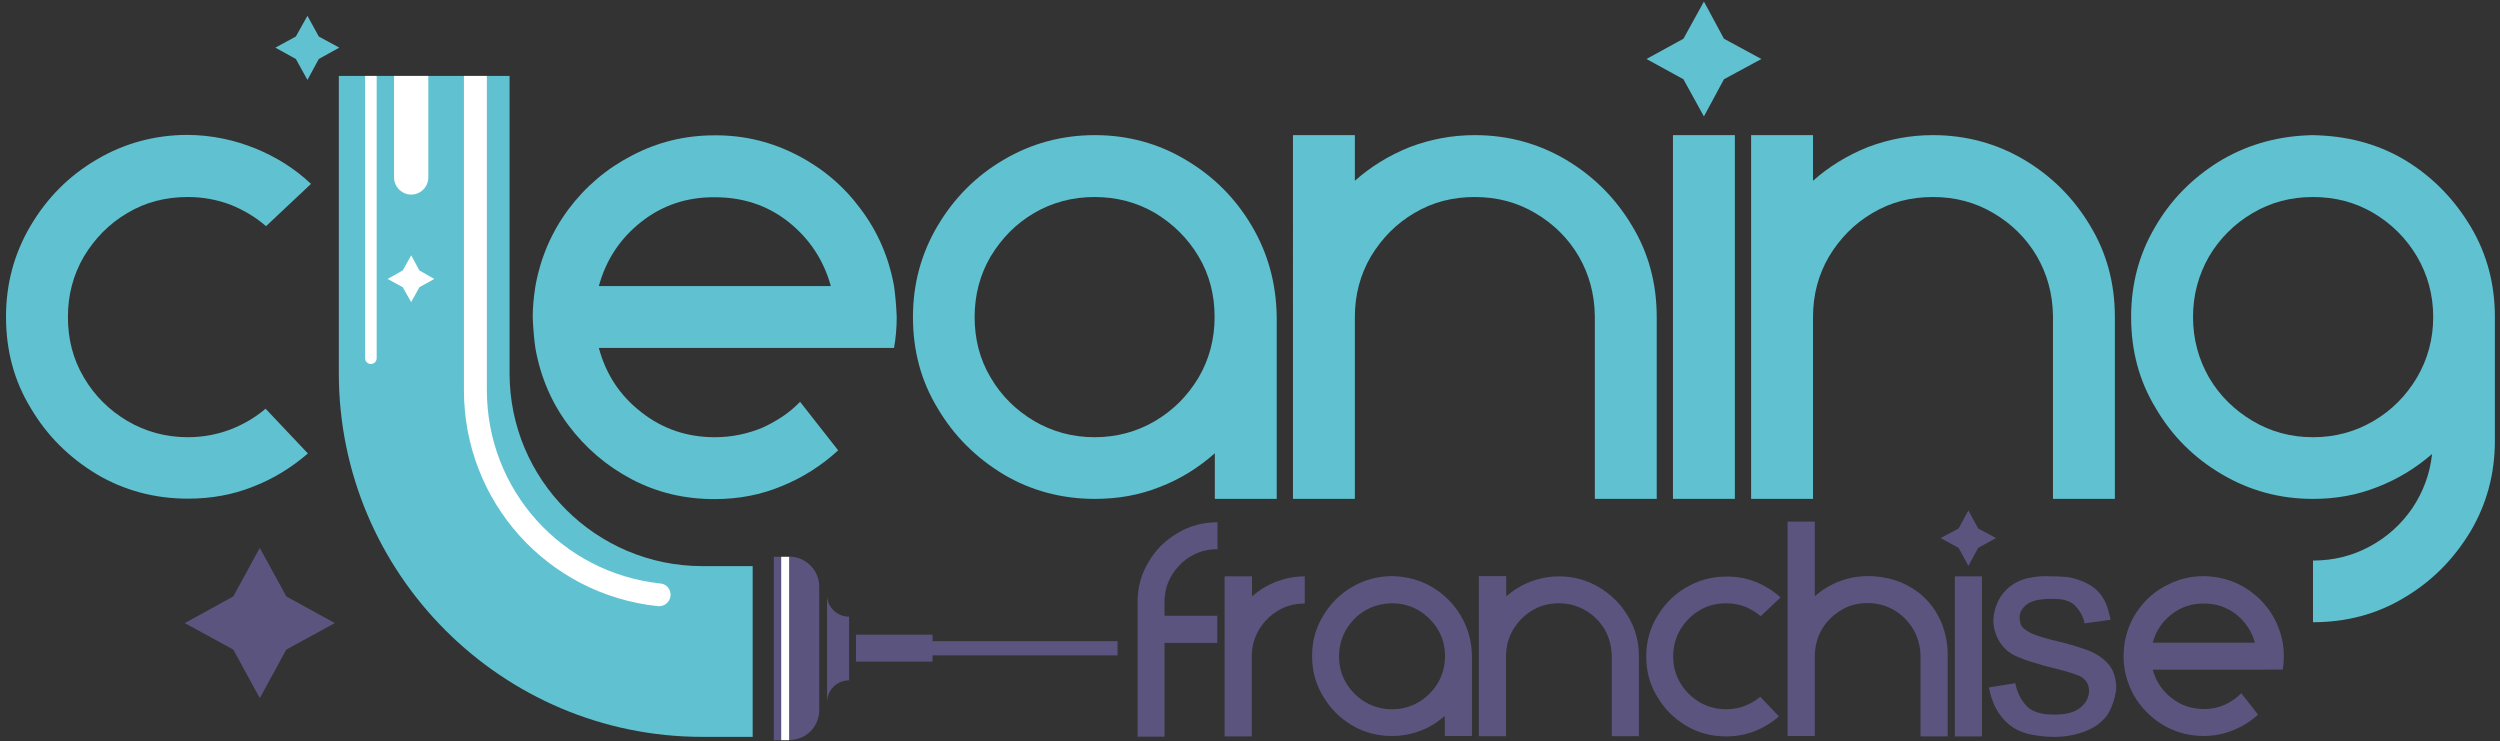 <?xml version="1.0" encoding="utf-8"?>
<!-- Generator: Adobe Illustrator 28.1.0, SVG Export Plug-In . SVG Version: 6.00 Build 0)  -->
<svg version="1.1" id="Слой_1" xmlns="http://www.w3.org/2000/svg" xmlns:xlink="http://www.w3.org/1999/xlink" x="0px" y="0px"
	 viewBox="0 0 1123 333" style="enable-background:new 0 0 1123 333;" xml:space="preserve">
<rect x="0" y="0" width="1123" height="333" fill="#333333" stroke="none"/>
<style type="text/css">
	.st0{enable-background:new    ;}
	.st1{fill:#60C2D0;}
	.st2{fill:#5B547E;}
	.st3{fill:#FFFFFF;}
</style>
<g class="st0">
	<path class="st1" d="M114.5,66.6c9.4,3.8,17.9,9.1,25.2,16l-20.2,19c-4.7-4.1-10.1-7.3-16.1-9.7c-5.9-2.2-12.3-3.4-19-3.4
		c-10,0-19,2.3-27.2,7.2c-8.2,4.8-14.6,11.4-19.5,19.5c-4.8,8.2-7.2,17.3-7.2,27.2s2.3,19,7.2,27.2c4.8,8.2,11.3,14.6,19.5,19.5
		c8.2,4.8,17.3,7.3,27.2,7.3c6.7,0,13-1.2,18.9-3.4c6-2.3,11.3-5.4,16-9.4l19,20.1c-7.3,6.3-15.5,11.4-24.6,14.9
		c-9.2,3.7-19,5.4-29.3,5.4c-14.9,0-28.7-3.7-41-11c-12.4-7.5-22.3-17.3-29.6-29.7c-7.5-12.3-11.1-25.9-11.1-41
		c0-14.9,3.7-28.5,11.1-41c7.3-12.3,17.1-22.3,29.6-29.6c12.3-7.3,26.1-11.1,41-11.1C95.1,60.7,105,62.8,114.5,66.6z"/>
	<path class="st1" d="M358.3,69.8c11.4,5.9,20.8,13.9,28.4,24.2c7.6,10.1,12.6,21.7,14.9,34.5c0.6,4.2,1,8.9,1.2,13.9
		c0,4.8-0.4,9.4-1.2,13.9H269c3.2,11.9,9.5,21.4,19,28.8c9.5,7.5,20.5,11.3,33.1,11.3c7.5,0,14.6-1.5,21.2-4.2
		c6.4-2.9,12.3-6.7,17.1-11.7l17.1,21.8c-7.3,6.7-15.8,12.2-25.2,16c-9.5,4-19.6,5.9-30.3,5.9c-13.5,0-25.8-2.9-37.2-8.9
		c-11.4-6-20.8-14.1-28.4-24.2c-7.6-10.1-12.6-21.7-14.9-34.7c-0.6-4.2-1-8.8-1.2-13.9c0-4.2,0.4-8.9,1.2-13.9
		c2.3-12.9,7.3-24.4,14.8-34.5c7.6-10.2,17.1-18.3,28.5-24.2c11.4-6,23.7-9.1,37.2-9.1C334.4,60.7,346.8,63.8,358.3,69.8z M288,99.7
		c-9.5,7.5-15.8,17.1-19,28.8h104.2c-3.2-11.7-9.7-21.4-19-28.8c-9.5-7.5-20.5-11.1-33.1-11.1C308.5,88.5,297.5,92.2,288,99.7z"/>
	<path class="st1" d="M532.8,71.9c12.3,7.3,22.1,17.1,29.4,29.4c7.3,12.3,11.1,25.9,11.3,41.1v81.7h-27.8v-20.5
		c-7.2,6.4-15.5,11.6-24.6,15.1c-9.2,3.7-19,5.4-29.3,5.4c-14.9,0-28.7-3.7-41-11c-12.4-7.5-22.3-17.3-29.6-29.7
		c-7.5-12.3-11.1-25.9-11.1-41c0-14.9,3.7-28.5,11.1-41c7.3-12.3,17.1-22.3,29.6-29.6c12.3-7.3,26.1-11.1,41-11.1
		C506.7,60.7,520.5,64.5,532.8,71.9z M464.5,95.7c-8.2,4.8-14.6,11.4-19.5,19.5c-4.8,8.2-7.2,17.3-7.2,27.2s2.3,19,7.2,27.2
		c4.8,8.2,11.3,14.6,19.5,19.5c8.2,4.8,17.3,7.3,27.2,7.3c10,0,19-2.5,27.2-7.3c8.1-4.8,14.6-11.3,19.5-19.5
		c4.8-8.2,7.2-17.3,7.2-27.2s-2.3-19-7.2-27.2c-4.8-8.1-11.4-14.6-19.5-19.5c-8.2-4.8-17.3-7.2-27.2-7.2
		C481.8,88.5,472.7,90.9,464.5,95.7z"/>
	<path class="st1" d="M608.6,60.7v20.5c7.2-6.4,15.4-11.4,24.6-15.1c9.2-3.5,18.9-5.4,29.3-5.4c14.9,0,28.7,3.8,41,11.1
		c12.3,7.3,22.3,17.3,29.6,29.6c7.5,12.3,11.1,26.1,11.1,41v81.7h-27.8v-82c-0.1-10-2.6-19-7.3-27.1c-4.8-8.1-11.3-14.5-19.5-19.3
		c-8.1-4.8-17.1-7.2-27.1-7.2c-10,0-19,2.3-27.2,7.2c-8.2,4.8-14.6,11.4-19.5,19.5c-4.8,8.2-7.2,17.3-7.2,27.2v81.7h-27.8V60.7
		H608.6z"/>
	<path class="st1" d="M779.3,60.7v163.4h-27.8V60.7H779.3z"/>
	<path class="st1" d="M814.4,60.7v20.5c7.2-6.4,15.4-11.4,24.6-15.1c9.2-3.5,18.9-5.4,29.3-5.4c14.9,0,28.7,3.8,41,11.1
		c12.3,7.3,22.3,17.3,29.6,29.6c7.5,12.3,11.1,26.1,11.1,41v81.7h-27.8v-82c-0.1-10-2.6-19-7.3-27.1c-4.8-8.1-11.3-14.5-19.5-19.3
		c-8.1-4.8-17.1-7.2-27.1-7.2c-10,0-19,2.3-27.2,7.2c-8.2,4.8-14.6,11.4-19.5,19.5c-4.8,8.2-7.2,17.3-7.2,27.2v81.7h-27.8V60.7
		H814.4z"/>
	<path class="st1" d="M1038.7,60.7l2.8,0.1c14.8,0.6,28.3,4.5,40.1,11.9c11.9,7.5,21.2,17.3,28.4,29.4c7.2,12.2,10.7,25.6,10.7,40.3
		v55.6c0,14.9-3.7,28.5-11,40.8c-7.5,12.4-17.3,22.3-29.6,29.6c-12.4,7.5-26.1,11.1-41.1,11.1v-27.7c9.4,0,17.9-2.2,25.6-6.4
		c7.8-4.2,14.1-10,19-17.1c4.8-7.2,7.9-15.2,8.9-24.4c-7.2,6.3-15.4,11.3-24.4,14.8c-9.2,3.7-18.9,5.4-29.1,5.4
		c-14.9,0-28.5-3.7-41-11.1c-12.4-7.3-22.3-17.1-29.6-29.6c-7.5-12.3-11.1-25.9-11.1-41c0-14.6,3.5-28.1,10.7-40.3
		c7-12.2,16.5-21.8,28.4-29.3c11.9-7.3,25-11.3,39.7-12L1038.7,60.7z M1011.9,95.7c-8.2,4.8-14.8,11.4-19.6,19.5
		c-4.7,8.2-7.2,17.3-7.2,27.2s2.5,19,7.2,27.2c4.8,8.2,11.4,14.6,19.6,19.5c8.1,4.8,17.1,7.3,27.1,7.3c10.1,0,19-2.5,27.2-7.3
		c8.2-4.8,14.6-11.3,19.5-19.5c4.8-8.2,7.3-17.3,7.3-27.2s-2.5-19-7.3-27.2c-4.8-8.1-11.3-14.6-19.5-19.5
		c-8.2-4.8-17.1-7.2-27.2-7.2C1029,88.5,1020,90.9,1011.9,95.7z"/>
</g>
<g class="st0">
	<path class="st2" d="M546.9,246.7c-4.4,0-8.4,1-12,3.2c-3.6,2.1-6.4,5-8.6,8.6c-2.1,3.5-3.2,7.5-3.2,11.9v6.2h23.7v12.2h-23.7v42.1
		H511v-60.4c0-6.6,1.6-12.6,4.9-18c3.2-5.5,7.5-9.8,13-13c5.4-3.3,11.5-4.9,18-4.9V246.7z"/>
	<path class="st2" d="M562.4,258.9v9c3.2-2.8,6.8-5,10.8-6.6c4.1-1.5,8.3-2.4,12.9-2.4v12.2c-4.4,0-8.4,1-12,3.2
		c-3.6,2.1-6.4,5-8.6,8.6c-2.1,3.6-3.2,7.6-3.2,12v35.9h-12.2v-71.9H562.4z"/>
	<path class="st2" d="M643.3,263.7c5.4,3.2,9.7,7.5,12.9,12.9c3.2,5.4,4.9,11.4,5,18.1v35.9H649v-9c-3.2,2.8-6.8,5.1-10.8,6.6
		c-4.1,1.6-8.4,2.4-12.9,2.4c-6.6,0-12.6-1.6-18-4.8c-5.5-3.3-9.8-7.6-13-13.1c-3.3-5.4-4.9-11.4-4.9-18c0-6.6,1.6-12.6,4.9-18
		c3.2-5.4,7.5-9.8,13-13c5.4-3.2,11.5-4.9,18-4.9C631.8,258.9,637.9,260.5,643.3,263.7z M613.3,274.2c-3.6,2.1-6.4,5-8.6,8.6
		c-2.1,3.6-3.2,7.6-3.2,12s1,8.4,3.2,12c2.1,3.6,5,6.4,8.6,8.6c3.6,2.1,7.6,3.2,12,3.2c4.4,0,8.4-1.1,12-3.2c3.5-2.1,6.4-5,8.6-8.6
		c2.1-3.6,3.2-7.6,3.2-12s-1-8.4-3.2-12c-2.1-3.5-5-6.4-8.6-8.6c-3.6-2.1-7.6-3.2-12-3.2C620.9,271.1,616.9,272.1,613.3,274.2z"/>
	<path class="st2" d="M676.6,258.9v9c3.2-2.8,6.8-5,10.8-6.6c4.1-1.5,8.3-2.4,12.9-2.4c6.6,0,12.6,1.7,18,4.9c5.4,3.2,9.8,7.6,13,13
		c3.3,5.4,4.9,11.5,4.9,18v35.9h-12.2v-36.1c-0.1-4.4-1.2-8.4-3.2-11.9c-2.1-3.5-5-6.4-8.6-8.5c-3.5-2.1-7.5-3.2-11.9-3.2
		c-4.4,0-8.4,1-12,3.2c-3.6,2.1-6.4,5-8.6,8.6c-2.1,3.6-3.2,7.6-3.2,12v35.9h-12.2v-71.9H676.6z"/>
	<path class="st2" d="M788.7,261.4c4.1,1.7,7.9,4,11.1,7l-8.9,8.4c-2.1-1.8-4.4-3.2-7.1-4.3c-2.6-1-5.4-1.5-8.4-1.5
		c-4.4,0-8.4,1-12,3.2c-3.6,2.1-6.4,5-8.6,8.6c-2.1,3.6-3.2,7.6-3.2,12s1,8.4,3.2,12c2.1,3.6,5,6.4,8.6,8.6c3.6,2.1,7.6,3.2,12,3.2
		c3,0,5.7-0.5,8.3-1.5c2.6-1,5-2.4,7-4.1l8.4,8.8c-3.2,2.8-6.8,5-10.8,6.6c-4.1,1.6-8.4,2.4-12.9,2.4c-6.6,0-12.6-1.6-18-4.8
		c-5.5-3.3-9.8-7.6-13-13.1c-3.3-5.4-4.9-11.4-4.9-18c0-6.6,1.6-12.6,4.9-18c3.2-5.4,7.5-9.8,13-13c5.4-3.2,11.5-4.9,18-4.9
		C780.2,258.9,784.5,259.8,788.7,261.4z"/>
	<path class="st2" d="M815.2,234.4v33.4c3.2-2.8,6.8-5,10.9-6.6c4.1-1.6,8.3-2.4,12.9-2.4c5.5,0,10.4,1,14.9,2.8
		c4.4,1.9,8.2,4.4,11.4,7.7c3.2,3.3,5.5,7.1,7.2,11.4c1.6,4.3,2.4,8.8,2.4,13.5v36.6h-12.2v-36.2c-0.1-4.4-1.2-8.4-3.3-12
		c-2.1-3.5-5-6.4-8.5-8.5c-3.6-2.1-7.6-3.2-12-3.2s-8.4,1-11.9,3.2c-3.5,2.1-6.4,4.9-8.5,8.4c-2.1,3.5-3.2,7.5-3.3,12v36.1H803
		v-96.3H815.2z"/>
	<path class="st2" d="M890.3,258.9v71.9h-12.2v-71.9H890.3z"/>
	<path class="st2" d="M922.6,258.9c1.8,0,3.7,0.1,5.7,0.3c2.1,0.2,4.3,0.8,6.6,1.7c4.3,1.7,7.3,4,9.2,6.8c1,1.5,1.9,3.1,2.5,5
		c0.6,1.9,1.1,3.7,1.5,5.7l-11.7,1.6c-0.6-3-2.1-5.7-4.4-8.1c-1.1-1.1-2.6-1.8-4.3-2.3c-1.7-0.5-3.8-0.6-6.1-0.6
		c-5.3,0-9,0.8-11.3,2.6c-2.1,1.7-3.1,3.7-3.1,5.7c0,0.4,0.1,1.3,0.4,2.8c0.3,1.4,1.9,2.9,5.1,4.5c3.5,1.4,7.4,2.5,11.7,3.5
		c4.7,1.1,9.1,2.4,13.4,4c4.3,1.6,7.6,4,10,7.1c1.9,2.7,2.8,6.1,2.8,10c-0.1,1.4-0.4,3.1-1,5.2c-0.6,2.2-1.5,4.1-2.4,5.8
		c-0.8,1.5-2.1,2.9-3.8,4.4c-1.7,1.5-3.7,2.6-6,3.6c-1.9,0.8-4.1,1.5-6.6,2c-2.6,0.6-5.2,0.8-7.9,0.8h-0.5c-2.8,0-6-0.3-9.8-1
		c-3.8-0.7-7.2-2.2-10.2-4.6c-4.6-3.8-7.6-9.3-9-16.6l11.9-1.9c0.3,1.7,0.8,3.5,1.7,5.3c0.8,1.9,2,3.5,3.6,5.2
		c1.4,1.3,3.1,2.2,5.2,2.8c2.1,0.6,4.4,0.8,7.1,0.8c5.3,0,9.2-1.1,11.7-3.2c2.5-2.1,3.8-4.6,3.8-7.5c0-2.6-1.1-4.6-3.3-6.1
		c-1.5-1-5.5-2.3-11.8-3.9c-0.5-0.1-0.8-0.2-1.3-0.3c-2.6-0.6-5.3-1.4-8.2-2.3c-2.8-0.8-5.6-1.8-8.3-3c-3-1.4-5.5-3.5-7.2-6.3
		c-1.8-2.8-2.8-6-2.9-9.6c0.1-3,0.8-5.9,2.1-8.7c1.4-2.8,3.3-5.1,5.8-7c2.5-1.7,5.2-3,8.2-3.5c2.4-0.5,5-0.8,7.6-0.8
		c0.6,0,1.2,0.1,1.7,0.1L922.6,258.9z"/>
	<path class="st2" d="M1006.3,262.8c5,2.6,9.1,6.1,12.5,10.6c3.3,4.4,5.5,9.5,6.6,15.2c0.3,1.9,0.5,3.9,0.5,6.1
		c0,2.1-0.2,4.1-0.5,6.1H967c1.4,5.2,4.2,9.4,8.4,12.7c4.2,3.3,9,5,14.6,5c3.3,0,6.4-0.6,9.3-1.9c2.8-1.3,5.4-3,7.5-5.2l7.5,9.6
		c-3.2,3-7,5.3-11.1,7c-4.2,1.7-8.6,2.6-13.3,2.6c-5.9,0-11.3-1.3-16.4-3.9c-5-2.6-9.1-6.2-12.5-10.6c-3.3-4.4-5.5-9.5-6.6-15.3
		c-0.3-1.9-0.5-3.9-0.5-6.1c0-1.9,0.2-3.9,0.5-6.1c1-5.7,3.2-10.8,6.5-15.2c3.3-4.5,7.5-8.1,12.6-10.6c5-2.6,10.4-4,16.4-4
		C995.8,258.9,1001.3,260.2,1006.3,262.8z M975.4,276c-4.2,3.3-7,7.5-8.4,12.7h45.9c-1.4-5.2-4.3-9.4-8.4-12.7
		c-4.2-3.3-9-4.9-14.6-4.9C984.4,271.1,979.6,272.7,975.4,276z"/>
</g>
<path class="st1" d="M338.1,254.3v76.7h-22.6c-90.1,0-163.3-73.3-163.3-163.3V34.1h76.7v133.6c0,47.8,38.8,86.6,86.6,86.6H338.1z"/>
<rect x="347.6" y="250.1" class="st2" width="3.2" height="82.4"/>
<path class="st2" d="M368,263.5V319c0,7.5-6,13.4-13.4,13.4V250C361.9,250.1,368,256.1,368,263.5z"/>
<rect x="350.9" y="250.1" class="st3" width="3.6" height="82.4"/>
<rect x="392.2" y="288" class="st2" width="109.8" height="6.4"/>
<path class="st2" d="M381.4,277v28.6c-2.7,0-5.2,1.1-7,2.9c-1.8,1.8-2.9,4.3-2.9,7v-48.2C371.5,272.6,375.9,277,381.4,277z"/>
<rect x="384.5" y="285.1" class="st2" width="34.4" height="12.1"/>
<path class="st3" d="M169.2,34.1v126.8c0,1.4-1.1,2.6-2.6,2.6c-1.4,0-2.6-1.1-2.6-2.6V34.1H169.2z"/>
<path class="st3" d="M192.4,34.1v45.6c0,4.3-3.5,7.7-7.7,7.7s-7.7-3.5-7.7-7.7V34.1H192.4z"/>
<path class="st3" d="M301.2,267.7c-0.3,2.6-2.5,4.6-5.1,4.6c-0.2,0-0.4,0-0.6,0c-49.7-5.3-87.1-47-87.1-97V34.1h10.3v141.2
	c0,44.7,33.5,82,77.9,86.8C299.5,262.3,301.5,264.9,301.2,267.7z"/>
<polygon class="st1" points="138.1,7.1 143.2,16.4 152.4,21.4 143.2,26.5 138.1,35.9 132.9,26.5 123.7,21.4 132.9,16.4 "/>
<polygon class="st3" points="184.7,114.7 188.4,121.5 195.1,125.3 188.4,129 184.7,135.7 180.9,129 174.1,125.3 180.9,121.5 "/>
<polyline class="st1" points="765.4,0.7 774.4,17.4 791.2,26.5 774.4,35.6 765.4,52.3 756.2,35.6 739.6,26.5 756.2,17.4 765.4,0.7 
	"/>
<polygon class="st2" points="884.2,229.3 888.6,237.4 896.6,241.7 888.6,246.1 884.2,254.2 879.8,246.1 871.7,241.7 879.8,237.4 "/>
<polygon class="st2" points="116.7,246.1 128.6,267.9 150.4,279.9 128.6,291.8 116.7,313.6 104.8,291.8 83,279.9 104.8,267.9 "/>
</svg>
